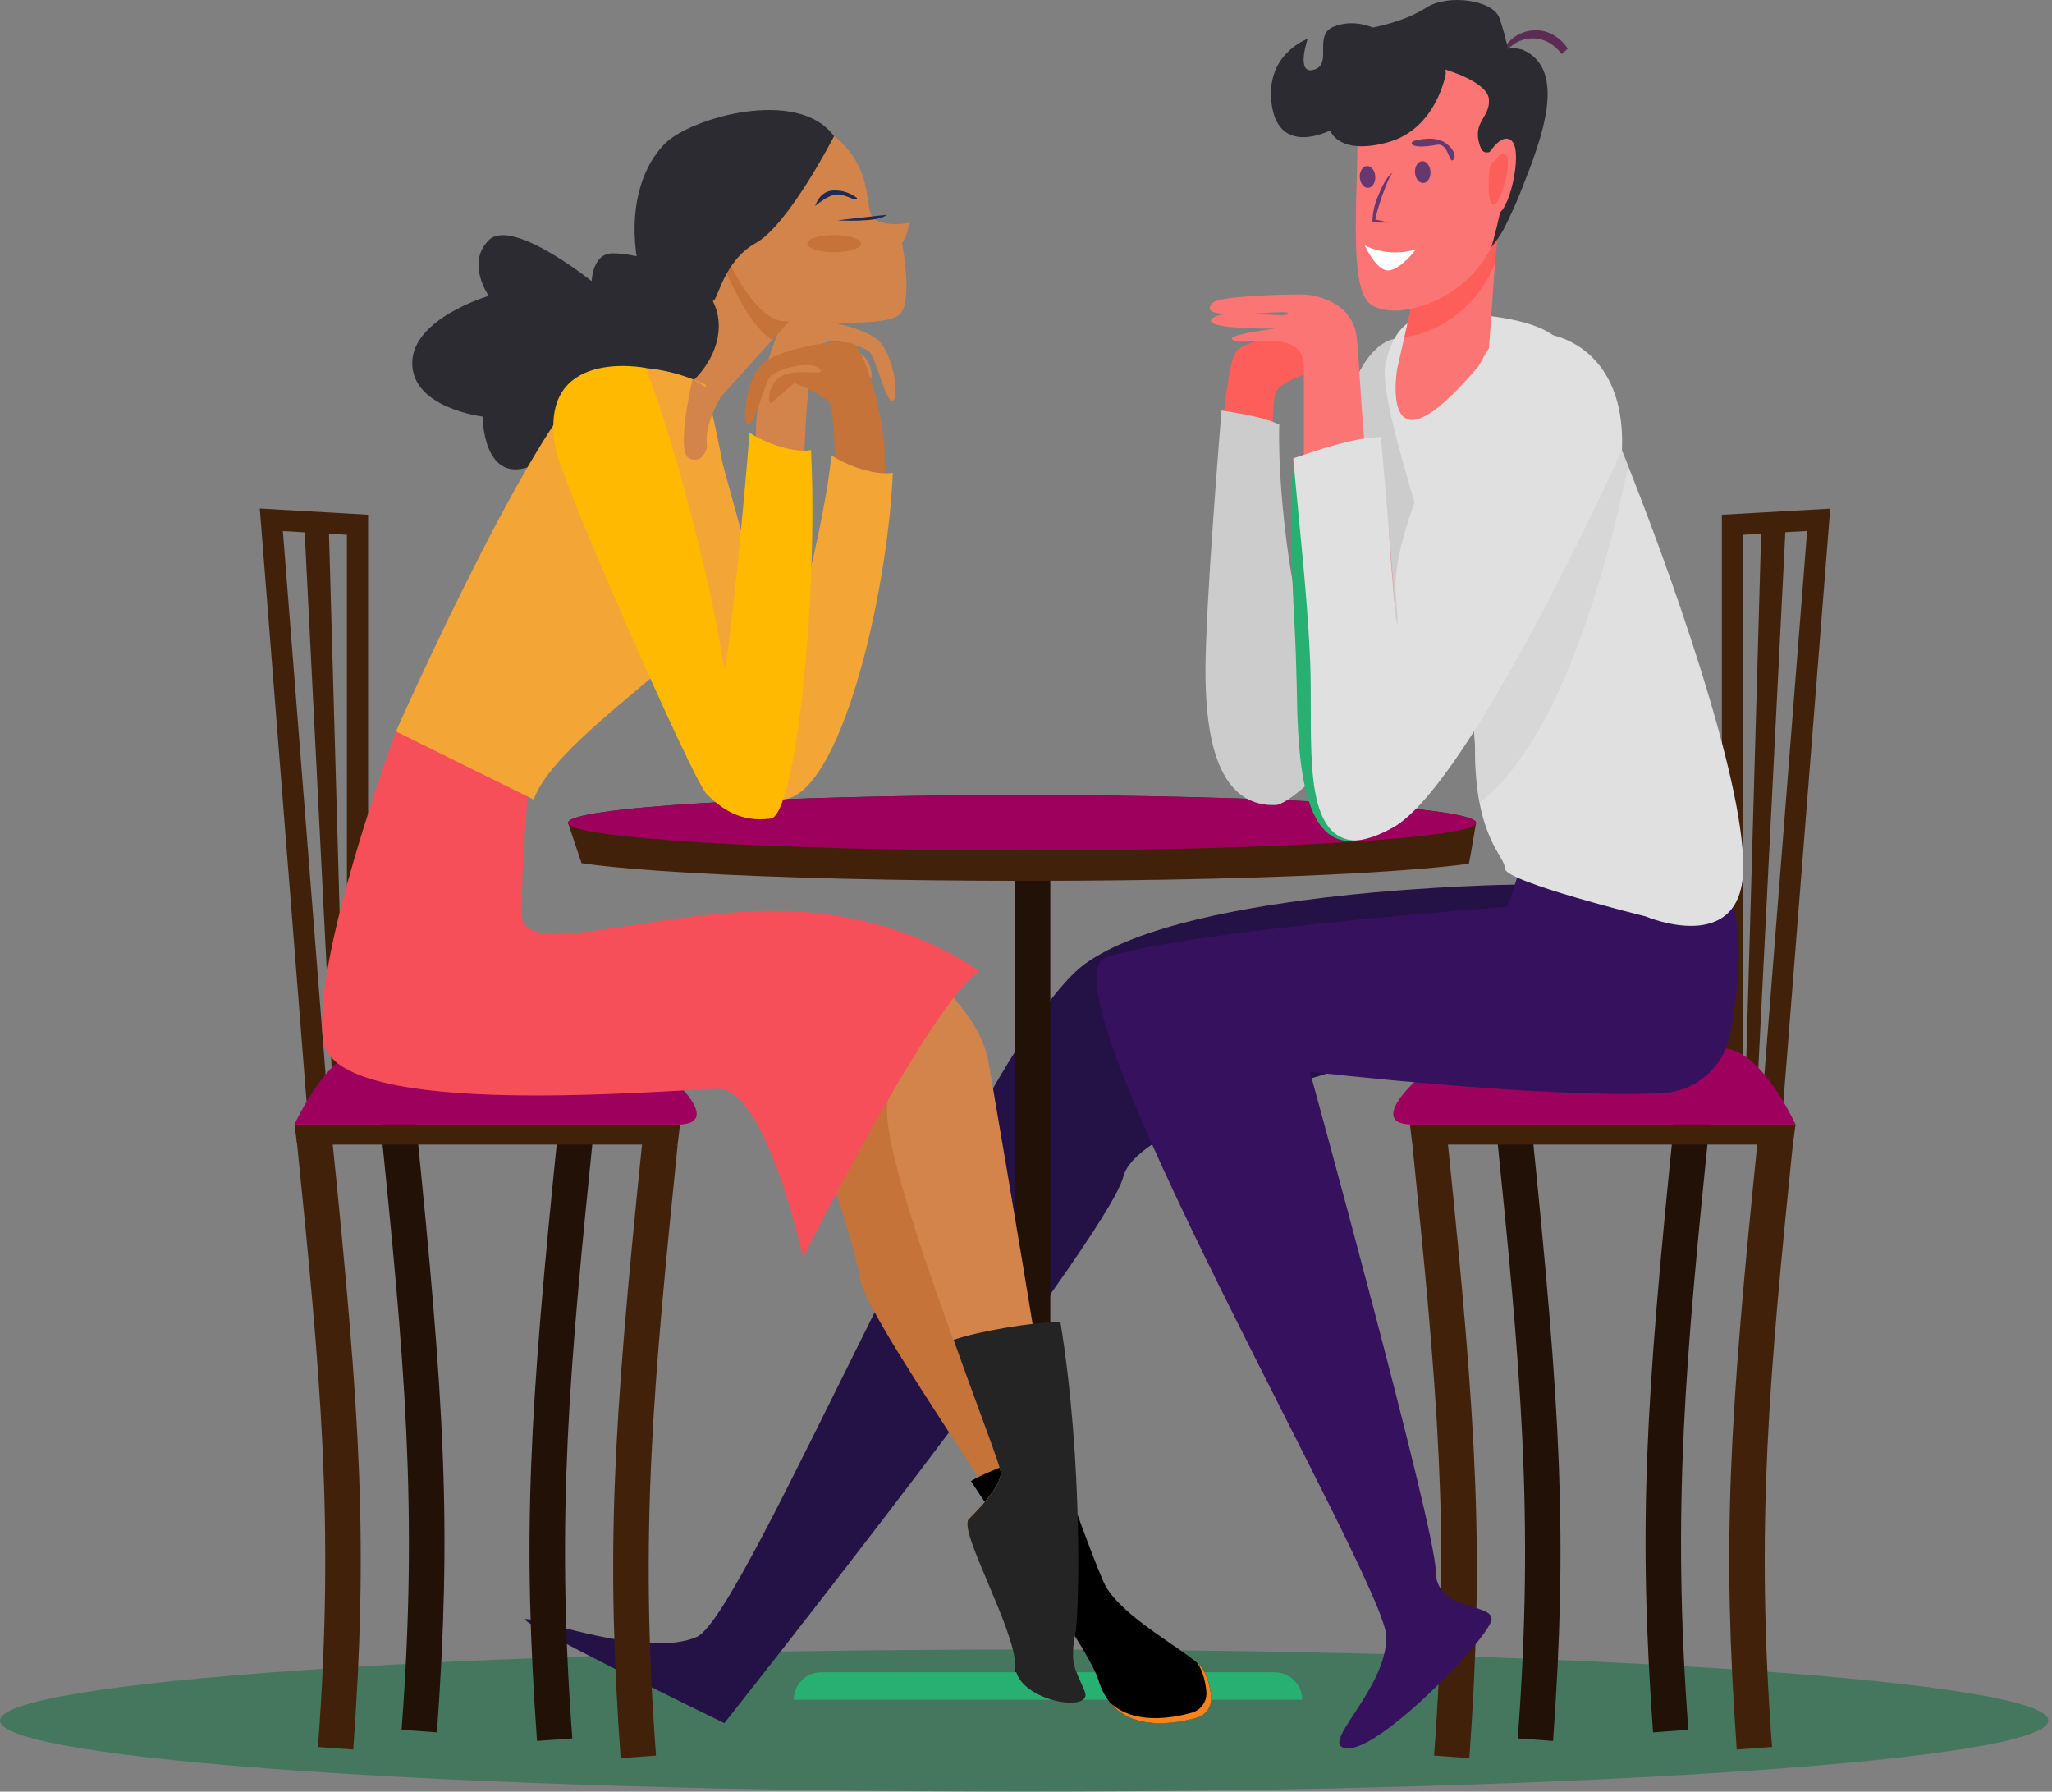 <svg width="126" height="110" viewBox="0 0 126 110" fill="none" xmlns="http://www.w3.org/2000/svg">
<rect x="0" y="0" width="126" height="110" fill="#808080" stroke="none"/>
<path d="M125.779 105.638C125.779 108.048 97.622 110 62.89 110C28.158 110 0 108.048 0 105.638C0 103.229 28.156 101.277 62.89 101.277C97.624 101.277 125.779 103.235 125.779 105.638Z" fill="#1F714A" fill-opacity="0.6"/>
<path d="M53.959 20.927C52.977 19.945 48.9 19.23 48.257 19.724C47.615 20.219 46.419 24.034 46.419 26.503C46.419 26.746 46.403 27.085 46.374 27.492C47.223 28.101 48.28 28.266 49.372 28.067C49.494 25.354 49.621 23.454 49.805 23.271C50.511 22.565 51.973 22.068 51.973 22.068C51.973 22.068 53.05 22.986 53.335 23.271C53.62 23.556 53.672 22.122 52.702 21.619C51.731 21.114 49.882 21.72 50.419 21.18C50.957 20.64 52.988 21.21 53.398 21.619C53.809 22.027 54.348 24.601 54.791 24.601C55.233 24.601 54.944 21.909 53.959 20.927Z" fill="#D3844A"/>
<path d="M46.777 22.375C47.759 21.393 51.845 20.677 52.478 21.172C53.112 21.667 54.315 25.481 54.315 27.951C54.315 28.194 54.331 29.496 54.361 29.903C53.513 30.512 52.454 29.716 51.364 29.517C51.242 26.804 51.116 24.902 50.933 24.719C50.226 24.014 48.765 23.516 48.765 23.516C48.765 23.516 47.688 24.434 47.403 24.719C47.118 25.004 47.066 23.57 48.036 23.066C49.007 22.562 50.856 23.168 50.316 22.63C49.777 22.092 47.748 22.658 47.339 23.066C46.931 23.475 46.397 26.043 45.953 26.043C45.509 26.043 45.794 23.357 46.777 22.375Z" fill="#C57338"/>
<path d="M79.959 104.358H48.738C48.738 103.911 48.916 103.482 49.232 103.166C49.548 102.85 49.977 102.672 50.425 102.672H78.271C78.718 102.672 79.147 102.85 79.463 103.166C79.78 103.482 79.957 103.911 79.957 104.358H79.959Z" fill="#27B072"/>
<path d="M92.987 54.312C92.987 54.312 73.058 54.555 66.648 59.159C60.239 63.762 45.852 99.183 42.781 100.504C39.71 101.825 33.246 99.401 32.289 99.401C31.332 99.401 44.477 105.795 44.477 105.795C44.477 105.795 68.025 76.094 68.977 72.242C69.929 68.39 87.222 64.373 87.222 64.373L93.865 54.312H92.987Z" fill="#241145"/>
<path d="M64.493 53.338H62.328V102.67H64.493V53.338Z" fill="#211106"/>
<path d="M85.543 51.295H40.577C37.611 51.085 35.687 50.733 34.876 50.516L35.708 52.996L35.965 53.032C37.463 53.24 39.607 53.423 42.322 53.583C47.865 53.905 55.23 54.081 63.06 54.081C70.889 54.081 78.254 53.905 83.798 53.583C86.513 53.423 88.653 53.24 90.155 53.032H90.193C90.352 52.282 90.496 51.263 90.637 50.519C89.621 50.68 87.789 51.136 85.543 51.295Z" fill="#42210B"/>
<path d="M90.637 50.516C90.637 49.579 78.155 48.817 62.756 48.817C47.358 48.817 34.876 49.577 34.876 50.516C34.876 51.455 47.358 52.217 62.764 52.217C78.17 52.217 90.637 51.455 90.637 50.516Z" fill="#42210B"/>
<path d="M90.637 50.516C90.637 49.579 78.155 48.817 62.756 48.817C47.358 48.817 34.876 49.577 34.876 50.516C34.876 51.455 47.358 52.217 62.764 52.217C78.17 52.217 90.637 51.455 90.637 50.516Z" fill="#9E005D"/>
<path d="M26.829 106.361L24.661 106.204C25.69 92.489 24.826 83.421 23.335 68.714L25.497 68.493C27.335 86.41 27.729 93.778 26.829 106.361Z" fill="#211106"/>
<path d="M32.974 106.888L35.142 106.731C34.115 93.018 34.977 83.95 36.471 69.243L34.309 69.022C32.467 86.935 32.081 94.307 32.974 106.888Z" fill="#211106"/>
<path d="M78.285 24.21C78.537 23.26 81.262 22.651 81.262 22.651L81.636 20.347C81.636 20.347 76.381 20.534 75.811 21.735C75.422 22.559 75.15 25.238 75.017 26.859C76.075 26.997 77.106 27.291 78.079 27.73C78.127 25.857 78.215 24.476 78.285 24.21Z" fill="#FD5E5A"/>
<path d="M85.059 21.012C80.653 23.52 81.5 39.356 80.424 39.095C79.647 38.908 78.414 30.884 78.551 26.067C77.565 25.596 76.072 25.373 75.006 25.203C74.944 25.952 74.02 37.154 74.02 41.167C74.02 44.501 74.476 49.555 78.317 49.426C79.707 49.379 85.249 43.017 85.249 43.017L94.588 23.294C94.588 23.294 87.415 19.674 85.059 21.012Z" fill="#CCCCCC"/>
<path d="M53.396 65.812C53.396 65.812 57.668 71.037 59.474 75.318C61.28 79.599 66.79 95.552 67.931 97.46C69.073 99.367 72.73 101.308 73.633 102.211C74.536 103.114 68.786 107.532 67.45 103.161C66.114 98.79 53.396 81.585 52.821 78.544C52.246 75.504 50.256 70.087 50.256 70.087L53.396 65.812Z" fill="#C57338"/>
<path d="M73.631 102.206C72.728 101.303 69.069 99.356 67.93 97.454C67.497 96.737 65.869 92.184 64.629 88.836C63.317 89.424 60.857 90.196 59.617 90.933C62.493 95.352 66.886 101.299 67.448 103.156C68.441 106.416 71.812 105.923 73.46 105.462C73.741 105.385 73.986 105.211 74.151 104.971C74.316 104.731 74.389 104.44 74.36 104.15C74.302 103.508 74.118 102.691 73.631 102.206Z" fill="black"/>
<path d="M74.367 104.158C74.301 103.508 74.118 102.691 73.633 102.206C73.597 102.17 73.556 102.132 73.511 102.093C73.871 102.584 74.019 103.277 74.073 103.845C74.102 104.135 74.028 104.425 73.863 104.665C73.699 104.906 73.454 105.079 73.174 105.156C71.901 105.511 69.604 105.883 68.165 104.54C69.567 106.249 72.1 105.852 73.466 105.467C73.747 105.391 73.992 105.218 74.157 104.978C74.322 104.738 74.396 104.447 74.367 104.158Z" fill="#F7831E"/>
<path d="M56.242 59.159C56.242 59.159 60.141 61.915 60.703 65.241C61.265 68.566 66.406 98.139 66.026 100.171C65.645 102.204 66.026 102.463 66.588 103.855C67.15 105.247 62.466 103.536 62.466 101.352C62.466 99.167 58.79 93.938 59.455 93.273C60.12 92.608 61.452 91.278 61.452 90.423C61.452 89.569 53.259 69.64 54.612 67.379C55.965 65.117 51.974 63.347 51.974 63.347L56.242 59.159Z" fill="#D3844A"/>
<path d="M61.453 90.422C61.453 91.277 60.141 92.607 59.481 93.272C58.822 93.937 62.335 100.049 62.335 102.235C62.335 104.422 67.178 105.246 66.609 103.854C66.039 102.462 65.657 102.205 66.046 100.171C66.251 99.084 66.515 89.761 65.11 81.154C63.44 81.173 60.148 81.716 58.552 82.261C60.064 86.501 61.453 90.07 61.453 90.422Z" fill="#242424"/>
<path d="M15.952 31.222L18.897 68.573L22.603 65.819V31.603L15.952 31.222ZM17.37 32.609L18.708 32.685L20.379 65.847L20.004 66.121L17.37 32.609ZM21.304 65.156L21.117 65.289L20.201 32.77L21.301 32.834L21.304 65.156Z" fill="#42210B"/>
<path d="M41.608 70.276H18.248L18.08 69.041H41.758L41.608 70.276Z" fill="#42210B"/>
<path d="M22.602 64.368C22.602 64.368 39.431 64.81 40.753 65.812C42.076 66.814 44.079 69.042 41.608 69.042H18.08C18.08 69.042 20.223 64.293 22.602 64.368Z" fill="#9E005D"/>
<path d="M21.692 107.416L19.524 107.258C20.551 93.544 19.689 84.476 18.196 69.77L20.358 69.549C22.196 87.464 22.582 94.833 21.692 107.416Z" fill="#42210B"/>
<path d="M38.11 107.944L40.281 107.786C39.253 94.072 40.12 84.983 41.611 70.276L39.442 70.072C37.604 87.992 37.22 95.365 38.11 107.944Z" fill="#42210B"/>
<path d="M101.502 106.361L103.67 106.204C102.643 92.489 103.507 83.421 104.998 68.714L102.836 68.493C100.998 86.41 100.61 93.778 101.502 106.361Z" fill="#211106"/>
<path d="M95.364 106.888L93.197 106.731C94.223 93.018 93.361 83.95 91.868 69.243L94.03 69.022C95.866 86.935 96.252 94.307 95.364 106.888Z" fill="#211106"/>
<path d="M105.729 31.603V65.812L109.434 68.574L112.382 31.23L105.729 31.603ZM107.04 65.157V32.834L108.14 32.77L107.22 65.29L107.04 65.157ZM108.329 66.114L107.954 65.841L109.626 32.678L110.963 32.602L108.329 66.114Z" fill="#42210B"/>
<path d="M86.723 70.276H110.085L110.253 69.041H86.575L86.723 70.276Z" fill="#42210B"/>
<path d="M105.729 64.368C105.729 64.368 88.902 64.81 87.579 65.812C86.257 66.814 84.254 69.042 86.723 69.042H110.253C110.253 69.042 108.104 64.293 105.729 64.368Z" fill="#9E005D"/>
<path d="M106.641 107.416L108.809 107.258C107.782 93.544 108.644 84.476 110.135 69.77L107.975 69.549C106.137 87.464 105.751 94.833 106.641 107.416Z" fill="#42210B"/>
<path d="M90.223 107.944L88.057 107.786C89.086 94.072 88.218 84.983 86.725 70.276L88.891 70.072C90.729 87.992 91.113 95.365 90.223 107.944Z" fill="#42210B"/>
<path d="M106.448 55.646C105.136 50.731 102.307 48.015 102.307 48.015L94.2 50.302C94.2 50.653 93.016 54.329 92.579 55.674C89.769 55.88 73.166 57.148 67.952 58.76C63.412 60.161 85.13 97.156 85.13 100.506C85.13 103.856 80.69 107.337 82.811 107.337C84.932 107.337 91.588 100.405 91.588 99.401C91.588 98.397 88.15 98.975 88.15 96.403C88.15 93.831 80.435 65.806 80.435 65.806C80.435 65.806 94.77 67.457 102.043 67.118C103.059 67.072 104.029 66.682 104.794 66.013C105.559 65.343 106.073 64.433 106.253 63.432C106.68 61.079 107.04 57.857 106.448 55.646Z" fill="#35115E"/>
<path d="M89.245 19.246C90.731 19.276 93.987 19.506 95.428 20.632C97.864 22.524 97.76 23.1 99.587 27.636C102.501 34.873 107.044 47.611 107.044 53.212C107.044 58.812 101.06 56.271 101.06 56.271C101.06 56.271 92.415 54.13 92.415 53.337C92.415 52.544 90.573 51.464 90.573 46.013C90.573 40.563 84.439 25.404 85.073 22.365C85.706 19.326 87.475 19.212 89.245 19.246Z" fill="#E0E0E0"/>
<g style="mix-blend-mode:multiply" opacity="0.47">
<path d="M99.593 27.636C98.708 25.442 98.281 24.176 97.788 23.239L88.876 37.66C89.826 41.014 90.579 44.112 90.579 46.022C90.569 47.112 90.66 48.202 90.851 49.276C95.722 45.529 98.581 35.256 99.977 28.609C99.846 28.273 99.718 27.948 99.593 27.636Z" fill="#CCCCCC"/>
</g>
<path d="M83.246 20.346C82.804 18.508 80.76 18.075 79.936 18.075C79.111 18.075 74.912 18.144 74.465 18.592C73.163 19.904 79.109 18.896 79.109 19.242C79.109 19.589 75.104 18.883 74.425 19.563C73.747 20.243 78.334 20.168 78.334 20.168C78.334 20.168 74.806 20.61 75.819 20.917C76.833 21.224 80.065 20.157 80.065 22.525V28.216C81.663 27.675 82.092 27.209 83.784 27.167C83.499 24.044 83.417 21.05 83.246 20.346Z" fill="#FC7575"/>
<path d="M92.158 3.807C92.108 2.085 94.819 0.861 96.269 2.982L95.894 3.319C94.665 1.688 92.591 2.315 92.158 3.807Z" fill="#5C2C55"/>
<path d="M91.406 21.734L91.792 16.174L91.128 13.152L87.381 15.716L86.237 20.695L85.787 22.654C85.787 22.654 84.515 30.274 91.406 21.734Z" fill="#FC7575"/>
<path d="M92.108 13.032L87.382 15.713L86.238 20.691C88.093 20.492 90.498 19.1 91.671 16.472C91.714 16.374 91.757 16.273 91.797 16.17L92.108 13.032Z" fill="#FD5E5A"/>
<path d="M86.294 3.487C86.294 3.487 83.109 5.154 83.311 7.863C83.514 10.572 82.687 17.441 84.083 18.617C85.479 19.794 89.841 18.67 91.578 15.174C93.314 11.678 92.49 4.817 91.827 4.257C91.163 3.696 87.424 2.171 86.294 3.487Z" fill="#FC7575"/>
<path d="M88.758 4.275L88.777 4.526C88.777 4.526 88.215 7.93 85.191 8.745C82.167 9.56 81.674 8.007 81.674 8.007C81.674 8.007 78.577 9.624 78.097 6.478C77.618 3.332 80.297 2.381 80.297 2.381C80.297 2.381 79.529 4.629 80.687 4.277C81.845 3.924 80.634 2.184 81.858 1.654C83.081 1.124 84.284 1.691 84.284 1.691C84.284 1.691 86.225 1.352 87.557 0.479C88.889 -0.394 91.694 -0.012 92.076 1.125C92.294 1.755 92.469 2.398 92.601 3.051C92.561 2.825 93.448 3.035 93.489 3.051C96.316 4.286 94.604 8.661 93.466 11.542C93.136 12.396 92.761 13.232 92.342 14.046C92.126 14.446 91.869 14.823 91.574 15.17C91.574 15.17 92.803 11.13 92.228 9.881C91.653 8.631 91.162 10.068 90.815 8.756C90.469 7.445 91.505 7.184 91.426 6.102C91.347 5.019 88.758 4.275 88.758 4.275Z" fill="#2C2B31"/>
<path d="M91.015 10.097C91.015 10.097 92.046 7.991 92.812 8.637C93.578 9.283 92.583 13.418 91.841 13.085C91.099 12.751 91.015 10.097 91.015 10.097Z" fill="#FC7575"/>
<path d="M83.797 15.071C84.779 15.541 85.902 15.627 86.944 15.31C86.944 15.31 86.028 16.532 85.279 16.601C84.529 16.671 83.797 15.071 83.797 15.071Z" fill="white"/>
<path d="M91.467 10.264C91.467 10.264 92.263 9 92.541 9.625C92.818 10.251 92.014 12.88 91.632 12.554C91.25 12.228 91.467 10.264 91.467 10.264Z" fill="#FD5E5A"/>
<path d="M84.645 11.967C84.407 12.494 84.279 13.064 84.27 13.642C84.374 13.642 84.514 13.672 85.263 13.667C84.994 13.599 84.724 13.536 84.45 13.479C84.514 12.981 85.226 10.843 85.518 10.596C85.162 10.789 84.788 11.602 84.645 11.967Z" fill="#653870"/>
<path d="M87.834 10.521C87.862 10.896 87.671 11.211 87.409 11.233C87.146 11.256 86.914 10.975 86.886 10.606C86.858 10.236 87.051 9.918 87.313 9.894C87.576 9.869 87.808 10.152 87.834 10.521Z" fill="#653870"/>
<path d="M84.445 10.82C84.473 11.195 84.282 11.51 84.02 11.533C83.757 11.555 83.525 11.274 83.497 10.905C83.469 10.536 83.662 10.217 83.924 10.193C84.186 10.168 84.419 10.451 84.445 10.82Z" fill="#653870"/>
<path d="M86.954 8.62C86.954 8.62 88.171 8.271 88.85 8.842C89.528 9.414 89.322 9.835 89.155 9.85C88.988 9.865 88.863 8.769 88.244 8.887C86.506 9.215 86.444 8.698 86.954 8.62Z" fill="#653870"/>
<path d="M91.27 21.618C90.566 22.916 85.408 31.922 85.7 36.385C85.963 39.57 85.7 37.841 85.7 37.841C85.7 37.841 85.451 35.268 85.243 32.102C85.105 30.416 84.947 28.569 84.79 26.828C83.103 26.871 81.011 27.604 79.413 28.14C79.413 32.645 80.063 38.733 80.063 42.712C80.063 49.047 80.696 53.481 85.511 50.821C90.326 48.16 99.593 27.636 99.593 27.636C99.932 19.62 92.473 19.401 91.27 21.618Z" fill="#E0E0E0"/>
<path d="M79.413 28.148C79.776 32.307 80.269 36.429 80.451 40.616C80.638 45.409 79.844 51.47 83.242 51.61C80.108 52.039 79.772 46.926 79.658 43.764C79.547 37.842 79.433 38.471 79.323 34.413C79.235 32.325 79.265 30.233 79.413 28.148V28.148Z" fill="#27B072"/>
<path d="M85.247 32.102C85.455 35.269 85.704 37.841 85.704 37.841C85.704 37.841 85.506 35.28 85.247 32.102Z" fill="#FC7575"/>
<path d="M25.312 44.811H24.885L24.323 44.905C24.323 44.905 19.088 58.981 19.849 63.921C20.609 68.862 41.252 66.855 44.143 66.855C47.034 66.855 49.316 77.214 49.316 77.214C49.316 77.214 57.052 61.725 60.121 59.635C60.121 59.635 55.397 55.929 47.605 55.929C39.813 55.929 32.021 58.969 32.021 56.116C32.021 53.263 32.495 47.563 32.495 47.563L25.312 44.811Z" fill="#F74F5A"/>
<path d="M49.306 18.772L43.176 25.568C43.176 25.568 40.611 23.81 40.611 22.171C40.611 20.532 46.464 13.879 46.464 13.879L49.306 18.772Z" fill="#D3844A"/>
<path d="M46.464 13.879C46.464 13.879 45.528 14.937 44.416 16.314C45.157 18.014 46.208 20.146 47.425 20.869L49.316 18.774L46.464 13.879Z" fill="#C57338"/>
<path d="M40.611 16.114C40.611 16.114 38.854 15.552 37.614 15.552C36.373 15.552 36.33 17.263 36.33 17.263C36.33 17.263 31.437 13.328 30.013 14.745C28.589 16.161 30.013 18.166 30.013 18.166C30.013 18.166 25.312 19.533 25.312 22.297C25.312 25.06 29.636 25.576 29.636 25.576C29.636 25.576 29.636 29.662 32.486 28.663C35.336 27.665 36.287 23.104 37.286 22.63C38.285 22.156 37.998 25.148 40.136 24.719C42.273 24.29 44.516 21.834 44.079 19.398C43.643 16.963 40.611 16.114 40.611 16.114Z" fill="#2C2B31"/>
<path d="M51.043 27.94C50.773 31.644 48.263 41.317 47.978 41.594L43.139 23.983C43.139 23.983 37.949 22.637 39.139 28.948C39.521 30.971 46.747 49.088 47.963 49.088C51.523 49.088 54.481 36.736 54.824 29.024C53.736 29.229 51.898 28.549 51.043 27.94Z" fill="#F3A636"/>
<path d="M43.318 23.619C43.318 23.619 45.647 32.742 44.958 36.067C44.268 39.393 34.196 45.096 32.77 49.089L24.313 44.907C24.313 44.907 33.958 23.072 37.284 22.623C39.349 22.373 41.443 22.719 43.318 23.619V23.619Z" fill="#F3A636"/>
<path d="M46.022 26.553C45.754 30.257 44.744 40.792 44.459 41.074L39.644 22.589C39.644 22.589 32.93 21.244 34.119 27.554C34.494 29.585 42.528 47.882 43.382 48.738C44.236 49.594 45.409 50.512 47.317 50.258C48.727 50.07 49.454 35.348 49.799 27.636C48.712 27.833 46.871 27.168 46.022 26.553Z" fill="#FFBA00"/>
<path d="M44.46 41.074C42.639 36.341 40.373 27.697 39.645 22.589C41.52 27.451 43.748 36.098 44.46 41.074Z" fill="#FFBA00"/>
<path d="M47.317 50.258C48.55 49.769 48.464 37.191 49.799 27.636C50.251 36.688 48.849 50.11 47.317 50.258Z" fill="#FFBA00"/>
<path d="M43.414 27.439C43.414 27.439 43.197 28.528 42.327 28.148C41.458 27.767 42.528 23.276 42.528 23.276L44.291 24.335C44.291 24.335 43.197 26.027 43.414 27.439Z" fill="#D3844A"/>
<path d="M45.473 7.37C45.473 7.37 49.559 6.641 51.682 8.764C53.805 10.887 52.949 13.008 53.743 13.483C54.537 13.959 55.832 13.678 55.832 13.678C55.832 13.678 55.69 14.615 55.39 14.915C55.39 14.915 56.07 18.474 55.263 19.286C54.455 20.097 50.131 19.73 48.263 19.73C46.395 19.73 44.81 16.277 43.954 14.439C43.097 12.601 45.473 7.37 45.473 7.37Z" fill="#D3844A"/>
<path d="M51.214 8.363C51.214 8.363 48.428 13.796 46.41 14.92C44.392 16.044 44.086 18.48 43.766 18.48C43.446 18.48 39.661 19.155 39.138 16.067C38.616 12.979 39.303 10.341 40.849 8.798C42.395 7.254 48.989 5.316 51.214 8.363Z" fill="#2C2B31"/>
<path d="M52.868 14.956C52.868 15.25 52.13 15.488 51.219 15.488C50.309 15.488 49.572 15.25 49.572 14.956C49.572 14.662 50.309 14.428 51.219 14.428C52.13 14.428 52.868 14.662 52.868 14.956Z" fill="#C57338"/>
<path d="M51.42 13.526C51.42 13.526 53.946 13.685 54.444 13.187L51.42 13.526Z" fill="#1D2A58"/>
<path d="M52.623 12.155C52.221 11.843 51.723 11.68 51.214 11.694C50.315 11.694 50.056 12.646 50.056 12.646C50.056 12.646 50.839 11.938 51.42 11.938C52.001 11.938 52.623 12.455 52.623 12.155Z" fill="#1D2A58"/>
</svg>
